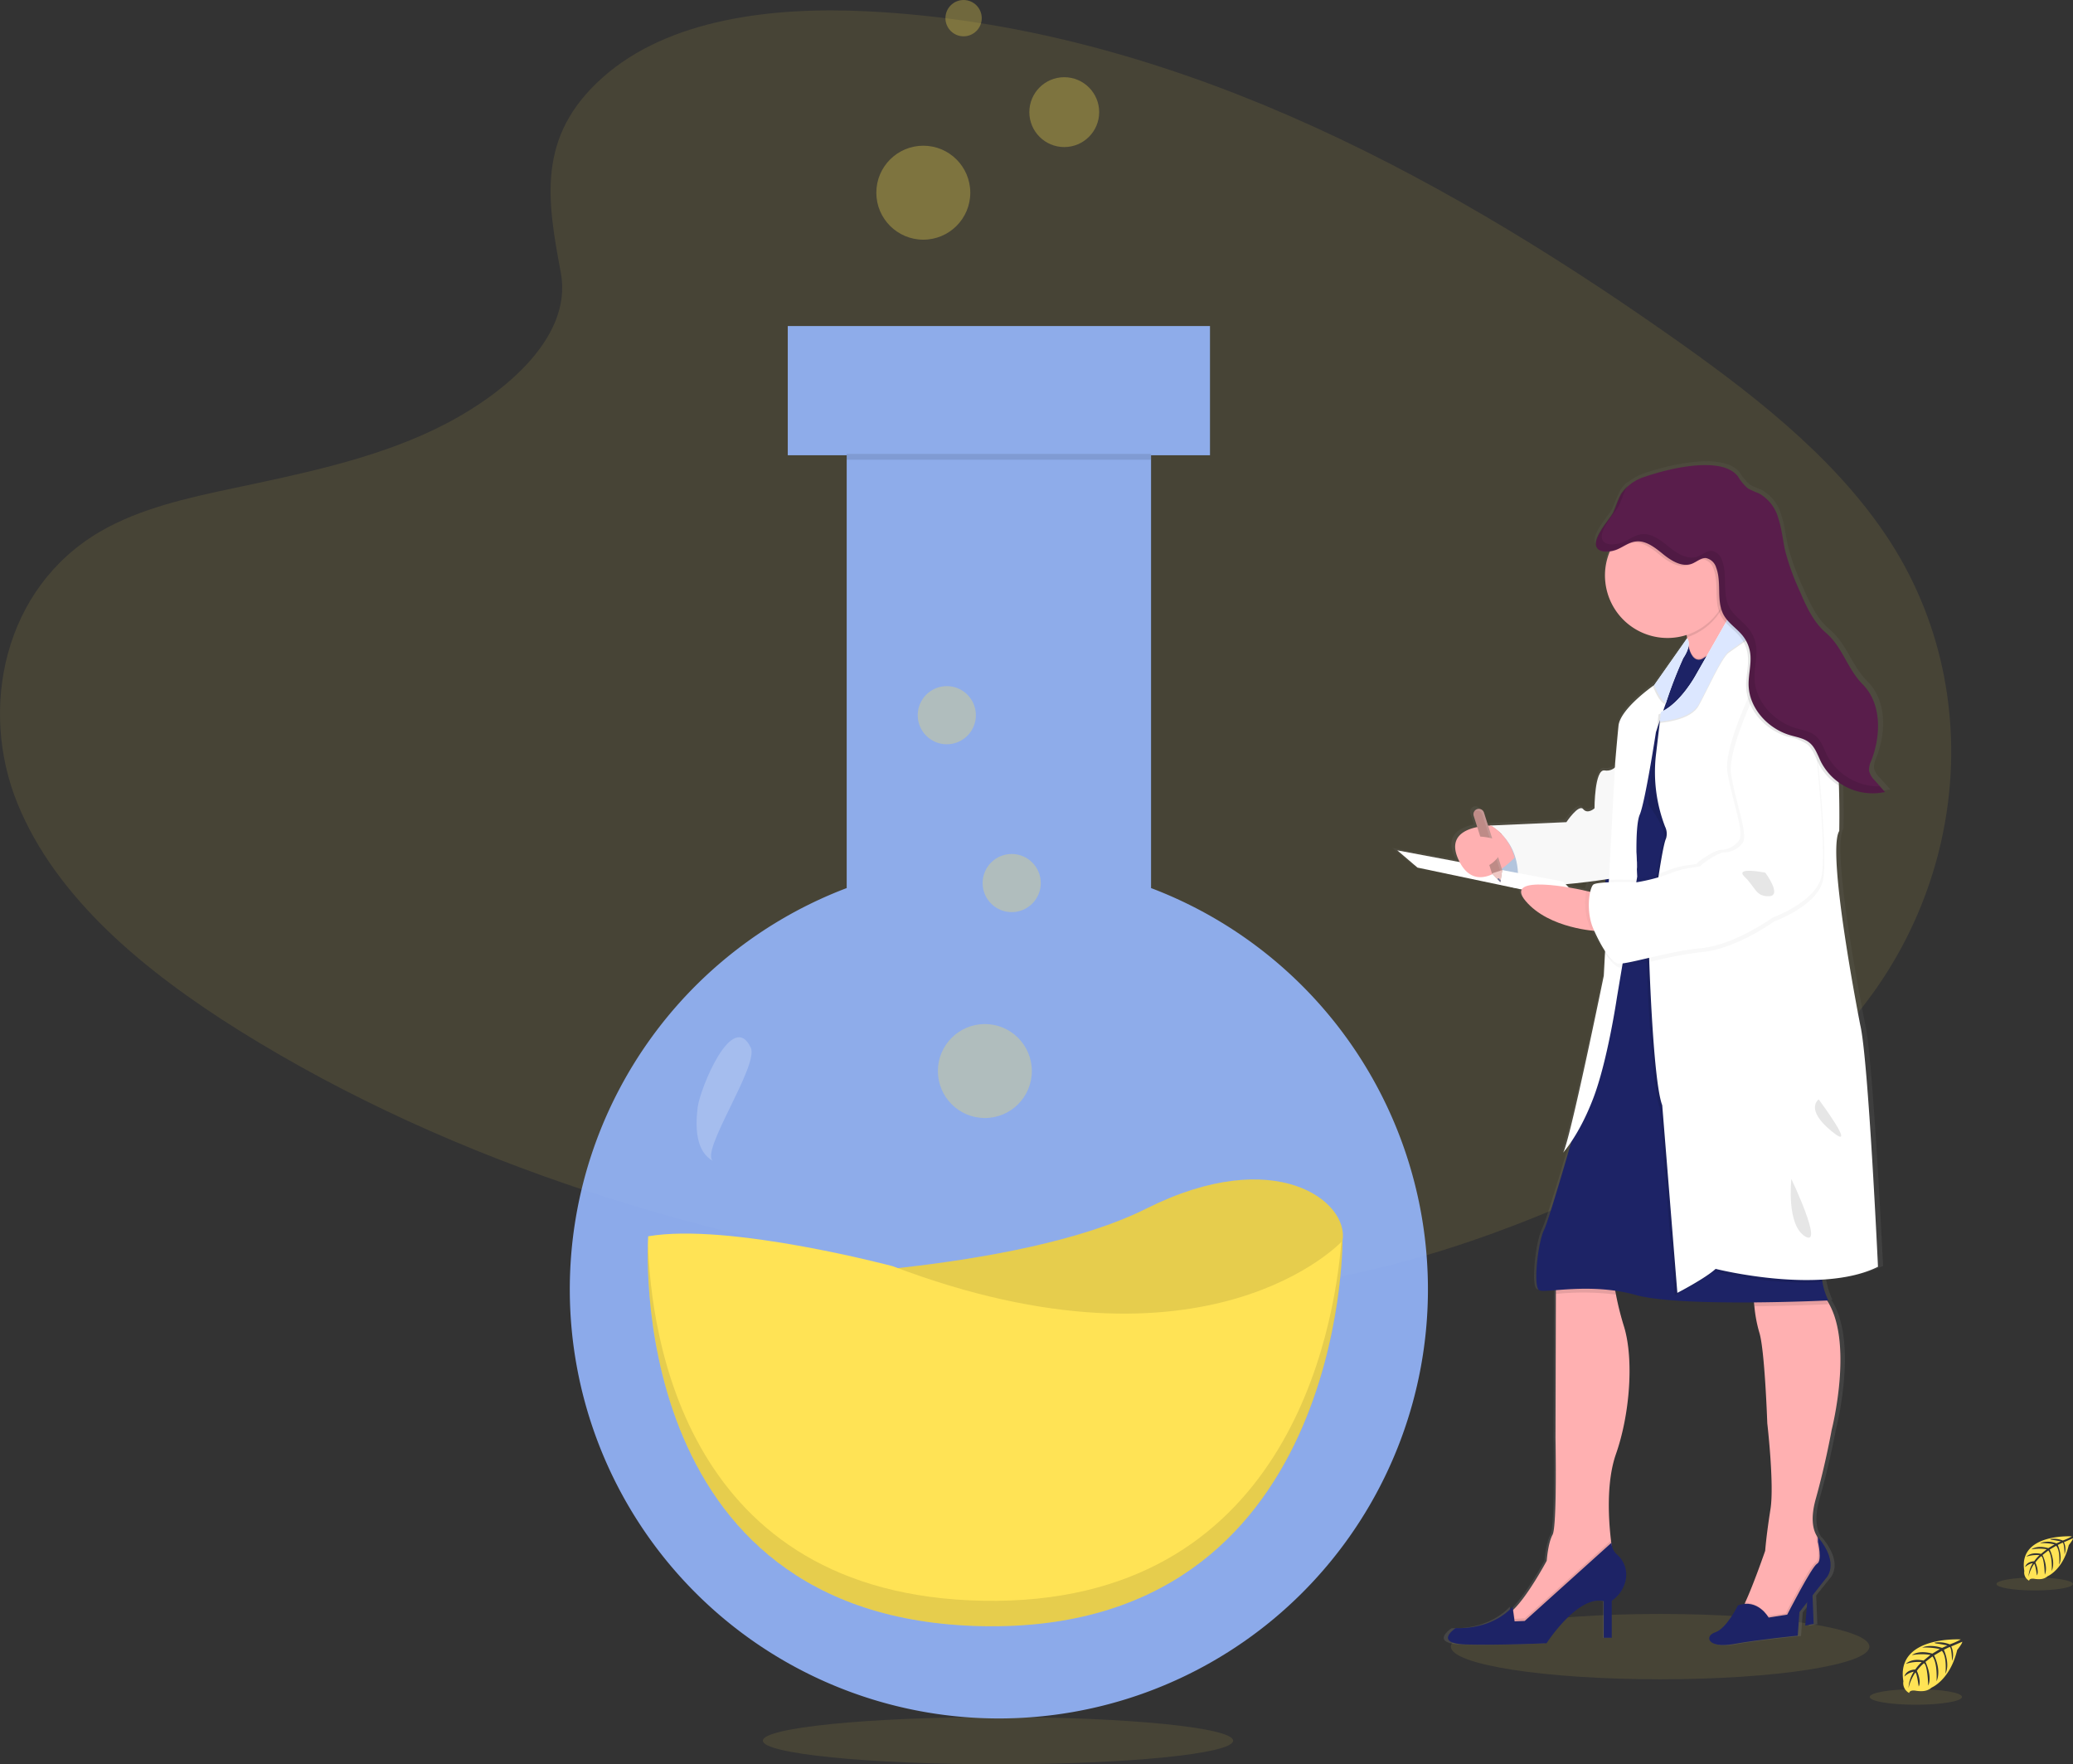 <svg xmlns="http://www.w3.org/2000/svg" width="424.752" height="361.437"><rect width="100%" height="100%" fill="#333333" stroke="none"/><defs><linearGradient id="a" x1=".5" y1="1" x2=".5" gradientUnits="objectBoundingBox"><stop offset="0" stop-color="gray" stop-opacity=".251"/><stop offset=".54" stop-color="gray" stop-opacity=".122"/><stop offset="1" stop-color="gray" stop-opacity=".102"/></linearGradient></defs><g data-name="chemistry faculty" transform="translate(-72.975)"><path data-name="Path 6369" d="M497.504 314.743s-11.071-.669-9.752 7.086a1.9 1.9 0 0 0 .984 2s0-.576 1.133-.381a5.18 5.18 0 0 0 1.2.056 2.5 2.5 0 0 0 1.472-.6s3.111-1.286 4.323-6.371c0 0 .892-1.11.859-1.393l-1.857.8a3.362 3.362 0 0 1 .135 2.471s-.06-2.419-.418-2.364c-.074 0-.975.464-.975.464s1.1 2.322.274 4.049c0 0 .311-2.888-.613-3.882l-1.319.766s1.286 2.429.413 4.407c0 0 .228-3.037-.687-4.217l-1.193.929s1.207 2.387.464 4.031c0 0-.1-3.534-.729-3.8a7.264 7.264 0 0 0-1.2 1.3s.827 1.732.316 2.651c0 0-.316-2.354-.576-2.364a7.786 7.786 0 0 0-1.142 2.624 5.657 5.657 0 0 1 .892-2.786 3.106 3.106 0 0 0-1.588.827s.162-1.105 1.858-1.2a7.249 7.249 0 0 1 1.091-1.254 6.843 6.843 0 0 0-2.693.311s.9-1.04 3-.567l1.175-.961a9.679 9.679 0 0 0-3.139.033s1.077-.929 3.455-.251l1.282-.766a11.551 11.551 0 0 0-3-.255 4.582 4.582 0 0 1 3.376.051l.929-.413s-1.393-.269-1.779-.311-.427-.153-.427-.153a4.792 4.792 0 0 1 2.591.288 11.342 11.342 0 0 0 1.865-.855Z" fill="#ffe355"/><ellipse data-name="Ellipse 805" cx="7.834" cy="1.323" rx="7.834" ry="1.323" transform="translate(482.045 323.177)" fill="#ffe355" opacity=".1"/><path data-name="Path 6370" d="M474.74 335.859s-13.365-.8-11.767 8.568a2.289 2.289 0 0 0 1.189 2.41s0-.7 1.393-.464a6.1 6.1 0 0 0 1.453.07 3.027 3.027 0 0 0 1.774-.734s3.757-1.551 5.215-7.69c0 0 1.082-1.342 1.04-1.686l-2.257.966a4.046 4.046 0 0 1 .167 2.977s-.074-2.921-.506-2.851c-.088 0-1.175.562-1.175.562s1.328 2.837.325 4.895c0 0 .381-3.492-.738-4.686l-1.588.929s1.551 2.93.5 5.317c0 0 .269-3.664-.836-5.108l-1.435 1.119s1.453 2.888.567 4.867c0 0-.116-4.263-.882-4.583a8.58 8.58 0 0 0-1.449 1.565s1 2.094.381 3.2c0 0-.381-2.842-.692-2.856a9.565 9.565 0 0 0-1.393 3.172 6.858 6.858 0 0 1 1.082-3.353 3.785 3.785 0 0 0-1.922.994s.2-1.328 2.229-1.444a8.741 8.741 0 0 1 1.314-1.518 8.268 8.268 0 0 0-3.251.376s1.082-1.254 3.622-.683l1.421-1.161a11.681 11.681 0 0 0-3.794.037s1.3-1.11 4.179-.3l1.546-.929a14.036 14.036 0 0 0-3.622-.311s1.426-.771 4.077.065l1.105-.5s-1.667-.33-2.15-.381-.515-.186-.515-.186a5.772 5.772 0 0 1 3.125.348 13.643 13.643 0 0 0 2.268-1.013Z" fill="#ffe355"/><ellipse data-name="Ellipse 806" cx="9.459" cy="1.597" rx="9.459" ry="1.597" transform="translate(456.072 346.043)" fill="#ffe355" opacity=".1"/><ellipse data-name="Ellipse 807" cx="42.876" cy="6.692" rx="42.876" ry="6.692" transform="translate(370.26 330.639)" fill="#ffe355" opacity=".1"/><ellipse data-name="Ellipse 808" cx="48.179" cy="4.834" rx="48.179" ry="4.834" transform="translate(229.281 351.768)" fill="#ffe355" opacity=".1"/><path data-name="Path 6371" d="M196.422 15.904C209.986 3.83 231.283 1.355 250.661 2.316c60.875 3.023 115.824 32.413 163.358 65.658 17.21 12.032 34.15 25 45.318 41.575 22.754 33.732 15.993 80.467-15.622 108.26-10.76 9.455-23.8 16.717-37.187 23.131-23.8 11.428-49.488 20.6-76.5 23.219-19.267 1.857-38.771.348-57.921-2.252-53.514-7.263-106.04-23.312-150.063-50.756-19.309-12.074-37.512-27.027-45.472-46.507s-2.865-44.167 16.852-55.7c8.154-4.769 17.906-6.924 27.449-8.944 14.052-2.977 28.327-5.911 41.009-11.967 13.1-6.25 28.6-18.338 26-32.172-2.772-14.843-5.006-27.883 8.54-39.957Z" fill="#ffe355" opacity=".1"/><path data-name="Path 6372" d="M308.824 181.933V93.265h12.074V66.796h-86.513v26.469h12.074v88.668a87.915 87.915 0 1 0 62.385.008Z" fill="#96b7fe" opacity=".9"/><path data-name="Rectangle 1175" opacity=".1" d="M246.44 92.991h62.384v1.193H246.44z"/><path data-name="Path 6373" d="M228.464 261.768s52.939-.929 79.408-14.177 41.594-1.421 40.173 6.617-8.976 23.627-39.226 25.541-80.355-17.981-80.355-17.981Z" fill="#ffe355"/><path data-name="Path 6374" d="M228.464 261.768s52.939-.929 79.408-14.177 41.594-1.421 40.173 6.617-8.976 23.627-39.226 25.541-80.355-17.981-80.355-17.981Z" opacity=".1"/><path data-name="Path 6375" d="M205.793 253.27s-5.656 78.456 68.528 79.872 73.729-78.944 73.729-78.944-27.4 29.771-92.16 5.2c-.001.011-33.556-8.966-50.097-6.128Z" fill="#ffe355"/><path data-name="Path 6376" d="M347.807 254.482c-1.481 18.073-11.089 74.648-73.459 73.455-61.14-1.156-68.063-54.606-68.607-73.408-.339 10.091-.037 77.3 68.593 78.609 74.2 1.393 73.729-78.944 73.729-78.944s-.093.116-.256.288Z" opacity=".1"/><circle data-name="Ellipse 810" cx="9.626" cy="9.626" r="9.626" transform="translate(265.145 209.79)" fill="#ffe355" opacity=".3"/><circle data-name="Ellipse 811" cx="5.958" cy="5.958" r="5.958" transform="translate(274.311 174.948)" fill="#ffe355" opacity=".3"/><circle data-name="Ellipse 812" cx="5.958" cy="5.958" r="5.958" transform="translate(261.016 140.561)" fill="#ffe355" opacity=".3"/><path data-name="Path 6377" d="M215.926 226.843c-.511 4.059-.409 9.139 3.218 11.034-3.042-1.588 9.427-19.6 7.658-23.274-3.785-7.849-10.412 8.469-10.876 12.24Z" fill="#fff" opacity=".2"/><circle data-name="Ellipse 813" cx="9.626" cy="9.626" r="9.626" transform="translate(252.532 29.85)" fill="#ffe355" opacity=".3"/><circle data-name="Ellipse 814" cx="7.156" cy="7.156" r="7.156" transform="translate(283.882 15.817)" fill="#ffe355" opacity=".3"/><circle data-name="Ellipse 815" cx="3.72" cy="3.72" r="3.72" transform="translate(266.691)" fill="#ffe355" opacity=".3"/><path data-name="Path 6384" d="M890.34 374.882s-7.128-35.45-4.4-39.862c0 0 .1-4.1-.065-9.325v-.6a12.32 12.32 0 0 0 1.5.873 12.074 12.074 0 0 0 8.159 1.054l-2.169-2.405a4 4 0 0 1-1.17-1.955 4.258 4.258 0 0 1 .464-2.113c2.048-5.178 2.173-11.693-1.792-15.645-3.334-3.325-4.151-7.616-7.755-10.648-2.647-2.224-4.1-5.484-5.475-8.628a49.408 49.408 0 0 1-3-8.173c-.52-2.206-.724-4.486-1.44-6.641a8.456 8.456 0 0 0-4.128-5.21 15.171 15.171 0 0 1-2.243-.994 9.633 9.633 0 0 1-2.066-2.424c-3.251-4.323-14.21-1.779-19.392-.023a10.918 10.918 0 0 0-3.831 2.122l.046-.079.13-.19a6.864 6.864 0 0 0-1.449 1.616 41.026 41.026 0 0 0-1.7 3.868c-.762 1.532-4.987 5.809-3.172 7.532a1.557 1.557 0 0 0 .423.279 3.785 3.785 0 0 0 2.141.214c-.028.06-.056.121-.079.181a12.66 12.66 0 0 0-.929 4.788 12.956 12.956 0 0 0 13.068 12.84 13.244 13.244 0 0 0 4-.613c.033.163.06.325.088.488a.421.421 0 0 0 .033.2l-.228.32-.037-.06-6.775 9.473c-1.036.724-7 5.043-7.323 8.28a630.01 630.01 0 0 0-.706 7.695l-.046.887a2.675 2.675 0 0 1-2.155.585c-2.113-.348-2.113 7.783-2.113 7.783s-1.393 1.3-2.373.172-3.52 2.679-3.52 2.679l-16.016.692h-.367l-.864-2.675a1.128 1.128 0 0 0-1.393-.715.9.9 0 0 0-.2.079l-.056.037a.677.677 0 0 0-.111.079.32.32 0 0 0-.06.051.782.782 0 0 0-.088.088.683.683 0 0 0-.046.06l-.028.028a1.091 1.091 0 0 0-.158.966l.743 2.294c-3.088.622-6.25 2.373-3.673 7.2l-13.058-2.41 4.226 3.543 21.826 4.5c-.288.52-.1 1.268.8 2.322 3.878 4.56 10.964 5.8 13.81 6.12a24.422 24.422 0 0 0 2.786 4.732l-.251 4.542s-7.207 34.638-8.531 36.4a20.532 20.532 0 0 0 1.788-2.415c-2.094 7.119-5.02 16.861-5.786 18.32-1.235 2.322-2.378 11.758-.971 12.366a11.753 11.753 0 0 0 3.422-.037v.78l-.079 29.6s.353 18.162-.618 19.889-1.231 5.359-1.231 5.359-3.891 7.165-6.966 10.044l-.07.06-.1-.678s-3.715 4.672-11.879 4.412c0 0-4.927 3.2 2.378 3.371s16.629-.26 16.629-.26 6.5-9.942 11.967-8.647v7.523h1.672v-7.583a6.854 6.854 0 0 0 2.972-4.509 5.457 5.457 0 0 0-1.946-5.057 3.251 3.251 0 0 1-1.068-2.368l-.06.051a3.449 3.449 0 0 0-.06-.464c-.464-3.891-1.073-11.9 1.045-17.832 2.9-8.131 3.785-19.453 1.672-26.2a59.932 59.932 0 0 1-1.672-6.562c-.051-.283-.1-.548-.144-.8a32.973 32.973 0 0 1 4.286.878c4.9 1.347 15.617 1.6 24.765 1.528.023.251.051.511.079.775a28.172 28.172 0 0 0 1.031 5.387c1.142 3.464 1.672 18.677 1.672 18.677s1.481 12.515.673 17.614c-.464 2.833-.854 5.675-1.11 8.531v.056s-2.424 6.915-4.179 10.681c-.046.1-.088.19-.135.283a5.852 5.852 0 0 0-1.393.3s-2.373 4.755-4.751 5.535-1.583 3.371 3.785 2.419 13.467-1.727 13.467-1.727l.353-4.843 1.648-2.062-.418 4.829 1.76-.344-.232-5.879 2.7-3.376s3.251-2.9-1.583-8.6v.121c-.051-.084-.1-.167-.158-.246v-.028c-.8-1.245-1.44-3.562-.269-7.676 2.113-7.43 3.344-14.177 3.344-14.177s4.723-18.069-.957-26.623h.255a14.433 14.433 0 0 1-1.226-3.8c-.028-.158-.051-.32-.079-.464a31.314 31.314 0 0 0 11.684-2.638c-.027-.05-2.047-42.937-3.719-49.768Zm-53.324-29.906v.084l-.868.042Zm-2.958.409a.929.929 0 0 0-.39.186 3.859 3.859 0 0 0-.678 1.774l-1.347-.306s-.929-.2-2.322-.423l-.646-.645c1.793-.171 3.632-.371 5.383-.586Z" transform="translate(-435.238 -165.3)" fill="url(#a)"/><path data-name="Path 6385" d="m443.376 326.901-.515 6.12 1.723-.348-.26-6.631Z" fill="#1d2366"/><path data-name="Path 6386" d="M404.085 297.864c-2.076 5.911-1.481 13.894-1.017 17.772.172 1.435.33 2.322.33 2.322s-3.1 7.068-3.362 7.328-9.139 5.675-9.139 5.675l-6.2 3.617s-6.292-2.758-3.251-3.715a4.583 4.583 0 0 0 1.625-1.11c3.009-2.87 6.822-10.007 6.822-10.007s.255-3.617 1.2-5.34.6-19.82.6-19.82l.077-29.502v-3.85l11.8.088a27.081 27.081 0 0 0 .511 3.887 60.108 60.108 0 0 0 1.644 6.538c2.061 6.737 1.202 18.014-1.64 26.117Z" fill="#ffb0b1"/><path data-name="Path 6387" d="M403.393 317.957s-3.1 7.068-3.362 7.328-9.134 5.675-9.134 5.675l-6.2 3.617s-6.292-2.758-3.251-3.715a4.583 4.583 0 0 0 1.625-1.11l.269 1.885 2.071-.088 17.659-15.914c.165 1.43.323 2.322.323 2.322Z" opacity=".1"/><path data-name="Path 6388" d="m403.18 316.044-17.795 16.03-2.071.084-.427-3.014s-3.622 4.644-11.637 4.393c0 0-4.825 3.19 2.322 3.362s16.29-.26 16.29-.26 6.376-9.91 11.716-8.614v7.495h1.639v-7.583a6.813 6.813 0 0 0 2.907-4.491 5.494 5.494 0 0 0-1.9-5.043 3.25 3.25 0 0 1-1.04-2.359Z" fill="#1d2366"/><path data-name="Path 6389" d="M445.016 307.082c-1.147 4.1-.52 6.408.26 7.648v.028a14.126 14.126 0 0 1 2.076 5.057l.074.39-8.1 11.8-4.393 1.723s-7.068-2.41-5.777-3.1a6.362 6.362 0 0 0 1.393-2.322c1.732-3.715 4.11-10.616 4.11-10.616v-.06c.246-2.847.645-5.679 1.087-8.5.789-5.076-.659-17.549-.659-17.549s-.516-15.162-1.639-18.612a28.793 28.793 0 0 1-1.008-5.368c-.232-2.169-.283-3.938-.283-3.938s4.644-6.464 13.184.515a9.538 9.538 0 0 1 1.779 1.937c5.893 8.359 1.152 26.845 1.152 26.845s-1.19 6.715-3.256 14.122Z" fill="#ffb0b1"/><path data-name="Path 6390" d="m447.426 320.182-8.1 11.8-4.393 1.723s-7.068-2.41-5.777-3.1a6.359 6.359 0 0 0 1.393-2.322 5.648 5.648 0 0 1 4.542 2.823l3.789-.6s5-9.826 6.12-10.425.172-4.486.172-4.486v-.989l.088.107v.028a14.129 14.129 0 0 1 2.09 5.071Z" opacity=".1"/><path data-name="Path 6391" d="M435.362 331.382s-2.155-3.961-6.288-2.5c0 0-2.322 4.741-4.644 5.517s-1.551 3.357 3.715 2.41 13.184-1.723 13.184-1.723l.344-4.825 5.34-6.808s3.19-2.888-1.551-8.572v.989s.929 3.878-.172 4.481-6.116 10.425-6.116 10.425Z" fill="#1d2366"/><path data-name="Path 6392" d="M403.566 261.327a27.081 27.081 0 0 0 .511 3.887 54.321 54.321 0 0 0-12.325-.13v-3.845Z" opacity=".1"/><path data-name="Path 6393" d="M447.595 267.188s-6.91.334-15.139.4c-.232-2.169-.283-3.938-.283-3.938s4.644-6.464 13.184.515a9.539 9.539 0 0 1 1.779 1.936 11.32 11.32 0 0 0 .459 1.087Z" opacity=".1"/><path data-name="Path 6394" d="M447.597 266.411s-30.245 1.463-39.472-1.119-18.352-.348-19.731-.952-.255-9.993.929-12.32 7.843-25.852 7.843-25.852l6.376-33.263 6.724-1.857.464-.13 11.707-3.249 8.586-2.368s17.061 66.61 15.594 71.514a12.538 12.538 0 0 0-.246 5.781 14.482 14.482 0 0 0 1.226 3.817Z" fill="#1d2366"/><path data-name="Path 6395" d="M381.336 170.156s-6.037 6.464-1.467 10.082 7.583.348 7.583.348Z" fill="#c7daf5"/><path data-name="Path 6396" d="M381.336 170.156s-6.037 6.464-1.467 10.082 7.583.348 7.583.348Z" opacity=".1"/><path data-name="Path 6397" d="M430.151 127.591s-.706.669-1.774 1.667c-1.518 1.416-3.766 3.492-5.763 5.233-2.786 2.405-5.038 4.179-4.226 2.661s.659-4.128.255-6.585l-.084-.488a45.18 45.18 0 0 0-1.337-5.336 92.148 92.148 0 0 1 6.933-8.043c.929-.85 1.565-1.212 1.6-.618a21.256 21.256 0 0 0 1.393 4.486c.028.056.051.116.074.172a110.48 110.48 0 0 0 1.56 3.775 145.74 145.74 0 0 0 1.369 3.076Z" fill="#ffb0b1"/><path data-name="Path 6398" d="M427.216 120.743a12.817 12.817 0 0 1-8.582 9.826 44.3 44.3 0 0 0-1.421-5.823s8.4-10.857 8.531-8.661a24.165 24.165 0 0 0 1.472 4.658Z" opacity=".1"/><path data-name="Path 6399" d="m417.808 133.471 1.087-1.528s.72 4.393 3.371 2.457 2.786 14.581 2.786 14.581l-2.851 42.532-20.553-1.231.581-20.549 2.322-10.342 5.754-15.06 3.446-4.973Z" opacity=".1"/><path data-name="Path 6400" d="m425.043 149.241-2.573 38.45-.269 4.073-11.461-.683-.464-.028-8.642-.515.58-20.553 2.322-10.337 5.754-15.06 3.46-4.978 4.073-5.879 1.087-1.532s.72 4.4 3.371 2.457l.051-.037c2.586-1.664 2.711 14.622 2.711 14.622Z" fill="#1d2366"/><path data-name="Path 6401" d="M404.856 156.025s-1.031 2.155-3.1 1.811-2.067 7.755-2.067 7.755-1.393 1.291-2.322.172-3.446 2.67-3.446 2.67l-15.682.692s6.966 3.186 5.6 12.84c0 0 23.683-1.467 24.473-3.715s-3.456-22.225-3.456-22.225Z" fill="#fff"/><path data-name="Path 6402" d="M404.856 156.025s-1.031 2.155-3.1 1.811-2.067 7.755-2.067 7.755-1.393 1.291-2.322.172-3.446 2.67-3.446 2.67l-15.682.692s6.966 3.186 5.6 12.84c0 0 23.683-1.467 24.473-3.715s-3.456-22.225-3.456-22.225Z" opacity=".03"/><path data-name="Path 6403" d="m359.273 174.205 4.138 3.534 34.039 7.151-4.226-4.3Z" fill="#fff"/><path data-name="Path 6404" d="M417.868 134.827a87.512 87.512 0 0 0-3.534 9.144c-1.124 3.213-2.066 6.037-2.066 6.037s-2.2 14.307-3.316 16.889-.515 12.677-.515 12.677l-4.179 24.9s-1.895 12.84-4.82 20.507c-2.87 7.528-6.12 11.071-6.209 11.177 1.3-1.751 8.359-36.272 8.359-36.272l2.322-43.521s.344-4.133.692-7.667 7.323-8.359 7.323-8.359l6.743-9.589c.69.947.235 2.526-.8 4.077Z" fill="#fff"/><path data-name="Path 6405" d="M400.283 190.751s-9.91-.427-14.735-6.2 11.117-2.322 11.117-2.322l4.133.929Z" fill="#ffb0b1"/><path data-name="Path 6406" d="M446.651 256.846a12.538 12.538 0 0 0-.246 5.781c-10.829.771-22.415-2.164-22.415-2.164-2.155 1.983-7.843 4.913-7.843 4.913l-3.1-38.436c-1.978-5.173-2.754-32.316-2.754-32.316s.176-1.421.464-3.548a.374.374 0 0 1 .023-.158c.776-5.944 2.322-17.1 3.056-18.612 1.036-2.066-3.186-7.579-3.186-7.579l1.918-16.383.232-1.974c4.054-1.811 7.156-7.583 7.156-7.583l2.378-4.179c2.6-1.662 2.721 14.623 2.721 14.623l-2.573 38.45 8.586-2.368s17.045 66.62 15.583 71.533Z" opacity=".1"/><path data-name="Path 6407" d="M457.767 259.515c-11.8 5.86-33.263.432-33.263.432-2.155 1.983-7.843 4.913-7.843 4.913l-3.1-38.436c-1.978-5.168-2.754-32.311-2.754-32.311s2.5-20.251 3.529-22.318a3.318 3.318 0 0 0-.2-2.466 31.244 31.244 0 0 1-1.89-14.461l.827-7.035.232-1.974c4.049-1.811 7.151-7.588 7.151-7.588l2.159-3.78 3.975-6.966 1.881-3.3.316.288 2.443 2.21s1.036.854 2.587 2.169c3.381 2.847 9.222 7.862 12.232 10.927 2.652 2.707 3.487 13.216 3.715 21.129.163 5.206.065 9.287.065 9.287-2.675 4.393 4.3 39.727 4.3 39.727 1.655 6.812 3.638 49.553 3.638 49.553Z" fill="#fff"/><path data-name="Path 6408" d="M435.11 138.188s-8.1 15.427-7.151 21.282 3.617 12.5 2.322 14.047a4.764 4.764 0 0 1-3.794 1.895c-1.291.088-4.741 2.5-4.741 2.758s-3.186.26-6.037 1.467a37.684 37.684 0 0 1-7.068 1.895s-8.187-.26-8.962.515-1.551 5.429.088 9.134 3.446 6.464 4.825 6.966 10.082-2.41 17.145-3.1 14.767-6.274 14.767-6.274 8.442-3.018 9.91-8.1-1.811-33-1.811-33-2.527-13.019-9.493-9.485Z" opacity=".03"/><path data-name="Path 6409" d="M434.07 136.9s-8.1 15.422-7.151 21.282 3.617 12.5 2.322 14.047a4.764 4.764 0 0 1-3.794 1.895c-1.291.088-4.737 2.5-4.737 2.758s-3.19.255-6.037 1.463a37.591 37.591 0 0 1-7.068 1.895s-8.187-.255-8.962.52-1.551 5.429.088 9.134 3.446 6.464 4.825 6.966 10.082-2.415 17.149-3.1 14.744-6.288 14.744-6.288 8.442-3.014 9.91-8.1-1.811-33-1.811-33-2.498-13.008-9.478-9.472Z" opacity=".03"/><path data-name="Path 6410" d="M434.845 137.413s-8.094 15.427-7.165 21.264 3.617 12.5 2.322 14.047a4.751 4.751 0 0 1-3.794 1.895c-1.291.088-4.737 2.5-4.737 2.758s-3.19.26-6.037 1.467a37.589 37.589 0 0 1-7.068 1.895s-8.187-.26-8.962.515-1.551 5.429.088 9.134 3.446 6.464 4.825 6.966 10.082-2.41 17.149-3.1 14.735-6.288 14.735-6.288 8.442-3.018 9.91-8.1-1.811-33-1.811-33-2.475-12.987-9.455-9.453Z" fill="#fff"/><path data-name="Path 6411" d="M434.674 178.775s-6.464-1.291-4.221.864 2.238 4.049 5 3.961-.779-4.825-.779-4.825Z" opacity=".1"/><path data-name="Path 6412" d="M445.619 225.222s-2.93 1.983 2.67 6.548-2.67-6.548-2.67-6.548Z" opacity=".1"/><path data-name="Path 6413" d="M440.014 241.507c0 .26-1.031 9.478 2.847 11.8s-2.847-11.8-2.847-11.8Z" opacity=".1"/><path data-name="Path 6414" d="M378.489 169.116c-3.121.107-9.877 1.063-6.376 7.593 3.1 5.777 8.3 1.918 11.21-1.017a11.019 11.019 0 0 0-4.834-6.576Z" fill="#ffb0b1"/><path data-name="Path 6415" d="M383.653 175.352Z" fill="#ffb0b1"/><path data-name="Path 6416" d="M383.374 175.64c.046-.042.088-.088.13-.13-.042.042-.084.088-.13.13Z" fill="#ffb0b1"/><path data-name="Path 6417" d="M433.815 129.152c-3.316 2.266-6.1 4.179-6.636 4.579-1.491 1.1-4.333 7.56-6.144 10.857-1.458 2.656-6.181 3.339-7.964 3.506l.214-1.955c4.049-1.806 7.151-7.583 7.151-7.583l8.015-14.043 2.758 2.5s1.055.83 2.606 2.139Z" opacity=".1"/><path data-name="Path 6418" d="M433.815 128.896c-3.316 2.262-6.1 4.179-6.636 4.574-1.491 1.1-4.333 7.56-6.144 10.857-1.458 2.656-6.181 3.339-7.964 3.506l.232-1.974c4.049-1.811 7.151-7.588 7.151-7.588l8.015-14.043 2.758 2.5s1.037.835 2.588 2.168Z" fill="#dce7ff"/><path data-name="Path 6419" d="M427.434 117.895a12.388 12.388 0 0 1-.283 2.675 12.617 12.617 0 0 1-1.969 4.579 12.8 12.8 0 1 1 2.252-7.254Z" fill="#ffb0b1"/><path data-name="Path 6420" d="M449.775 160.952a11.367 11.367 0 0 1-4.128-4.439c-.72-1.426-1.2-3.065-2.433-4.082a10.9 10.9 0 0 0-3.97-1.528c-4.537-1.342-8.359-5.489-8.489-10.216-.065-2.224.627-4.449.311-6.65a7.332 7.332 0 0 0-1.444-3.432 10.627 10.627 0 0 0-1.245-1.342c-.6-.571-1.24-1.124-1.788-1.732a6.748 6.748 0 0 1-.929-1.231 6.078 6.078 0 0 1-.5-1.147c-.845-2.638-.079-5.777-1.026-8.447a.448.448 0 0 0-.051-.144 2.759 2.759 0 0 0-2.1-1.974c-1.008-.074-1.885.766-2.851 1.147-2.025.785-4.212-.553-5.9-1.918s-3.59-2.926-5.74-2.619c-1.416.2-2.54 1.17-3.845 1.672a6.23 6.23 0 0 1-.929.26 12.8 12.8 0 0 1 24.672 4.769 12.392 12.392 0 0 1-.283 2.675c.028.056.051.116.074.172a110.48 110.48 0 0 0 1.56 3.775l2.443 2.21s1.036.854 2.587 2.169c3.381 2.847 9.223 7.862 12.232 10.927 2.695 2.704 3.531 13.212 3.772 21.125Z" opacity=".1"/><path data-name="Path 6421" d="M403.533 104.991c.618-1.258.929-2.666 1.662-3.854a9.116 9.116 0 0 1 4.913-3.5c5.071-1.746 15.789-4.286 18.988 0a9.672 9.672 0 0 0 2.025 2.424 15.587 15.587 0 0 0 2.2.984 8.4 8.4 0 0 1 4.045 5.192c.7 2.145.9 4.421 1.393 6.622a48.815 48.815 0 0 0 2.935 8.14c1.342 3.135 2.786 6.38 5.359 8.6 3.534 3.023 4.328 7.3 7.593 10.611 3.887 3.938 3.761 10.435 1.76 15.589a4.3 4.3 0 0 0-.464 2.108 4.031 4.031 0 0 0 1.147 1.95l2.122 2.4a11.939 11.939 0 0 1-13.044-6.037c-.724-1.426-1.2-3.065-2.438-4.077-1.105-.906-2.6-1.124-3.97-1.532-4.537-1.342-8.359-5.489-8.489-10.216-.065-2.22.627-4.449.316-6.65a7.4 7.4 0 0 0-1.44-3.39c-1.193-1.551-2.981-2.605-3.947-4.3-1.635-2.884-.395-6.636-1.574-9.752a2.79 2.79 0 0 0-2.1-1.974c-1.012-.074-1.885.771-2.851 1.147-2.025.785-4.207-.553-5.893-1.918s-3.594-2.921-5.74-2.614c-1.421.2-2.54 1.166-3.85 1.667-.966.371-2.926.706-3.775-.111-1.782-1.719 2.355-5.982 3.117-7.509Z" fill="#591d4b"/><path data-name="Path 6422" d="M447.37 154.79c-.72-1.426-1.2-3.065-2.433-4.082-1.105-.906-2.6-1.124-3.97-1.528-4.537-1.342-8.359-5.489-8.489-10.216-.07-2.224.627-4.449.311-6.65a7.333 7.333 0 0 0-1.444-3.432c-1.189-1.551-2.981-2.61-3.943-4.309-1.639-2.884-.395-6.636-1.574-9.752a2.79 2.79 0 0 0-2.1-1.974c-1.012-.074-1.885.766-2.851 1.142-2.025.789-4.212-.548-5.893-1.913s-3.594-2.921-5.744-2.619c-1.393.2-2.536 1.166-3.845 1.672-.966.372-2.926.706-3.775-.111-1.779-1.718 2.359-5.981 3.107-7.5.618-1.258.929-2.665 1.662-3.854l.125-.2a6.832 6.832 0 0 0-1.393 1.616 39.992 39.992 0 0 0-1.662 3.854c-.748 1.528-4.885 5.791-3.107 7.5.845.817 2.786.464 3.775.111 1.3-.5 2.424-1.467 3.845-1.672 2.145-.3 4.054 1.254 5.74 2.619s3.873 2.7 5.893 1.918c.971-.376 1.816-1.226 2.851-1.147a2.731 2.731 0 0 1 2.1 1.974c1.18 3.1-.065 6.849 1.57 9.752.966 1.695 2.758 2.754 3.947 4.3a7.332 7.332 0 0 1 1.444 3.432c.316 2.2-.381 4.425-.311 6.65.144 4.732 3.952 8.879 8.489 10.216 1.37.4 2.865.622 3.97 1.532 1.235 1.012 1.709 2.652 2.433 4.077a11.939 11.939 0 0 0 13.044 6.037l-1-1.133a12.056 12.056 0 0 1-10.772-6.31Z" opacity=".1"/><path data-name="Path 6423" d="M417.613 135.089a85.589 85.589 0 0 0-3.534 9.139c-1.263-.488-2.415-3.627-2.415-3.627l6.729-9.589c.706.944.251 2.523-.78 4.077Z" opacity=".1"/><path data-name="Path 6424" d="M417.868 134.827a87.482 87.482 0 0 0-3.534 9.144c-1.263-.488-2.41-3.627-2.41-3.627l6.743-9.589c.687.942.237 2.521-.799 4.072Z" fill="#dce7ff"/><path data-name="Path 6425" d="m378.67 178.923-3.738-11.772a1.105 1.105 0 0 1 .715-1.393 1.1 1.1 0 0 1 1.393.715l3.738 11.781-.372 2.466Z" fill="#be8b87"/><path data-name="Path 6426" d="M375.285 166.107a1.105 1.105 0 0 1 1.393.72l3.738 11.772-.283 1.858.274.283.372-2.466-3.738-11.772a1.1 1.1 0 0 0-1.393-.715 1.077 1.077 0 0 0-.571.423 1.059 1.059 0 0 1 .208-.103Z" fill="#fff" opacity=".1"/><path data-name="Path 6427" d="m378.67 178.924 2.1-.669-.307 2.025-.065.441-.613-.641Z" fill="#efc8c4"/><path data-name="Path 6428" d="M379.785 180.08a.524.524 0 0 1 .135-.111.19.19 0 0 1 .2 0 .465.465 0 0 1 .074.116.367.367 0 0 0 .269.181l-.065.464Z" fill="#727a9c"/><path data-name="Path 6429" d="M374.914 171.322s7.5-.042 5.73 3.144a6.773 6.773 0 0 1-4.523 3.576Z" fill="#ffb0b1"/></g></svg>